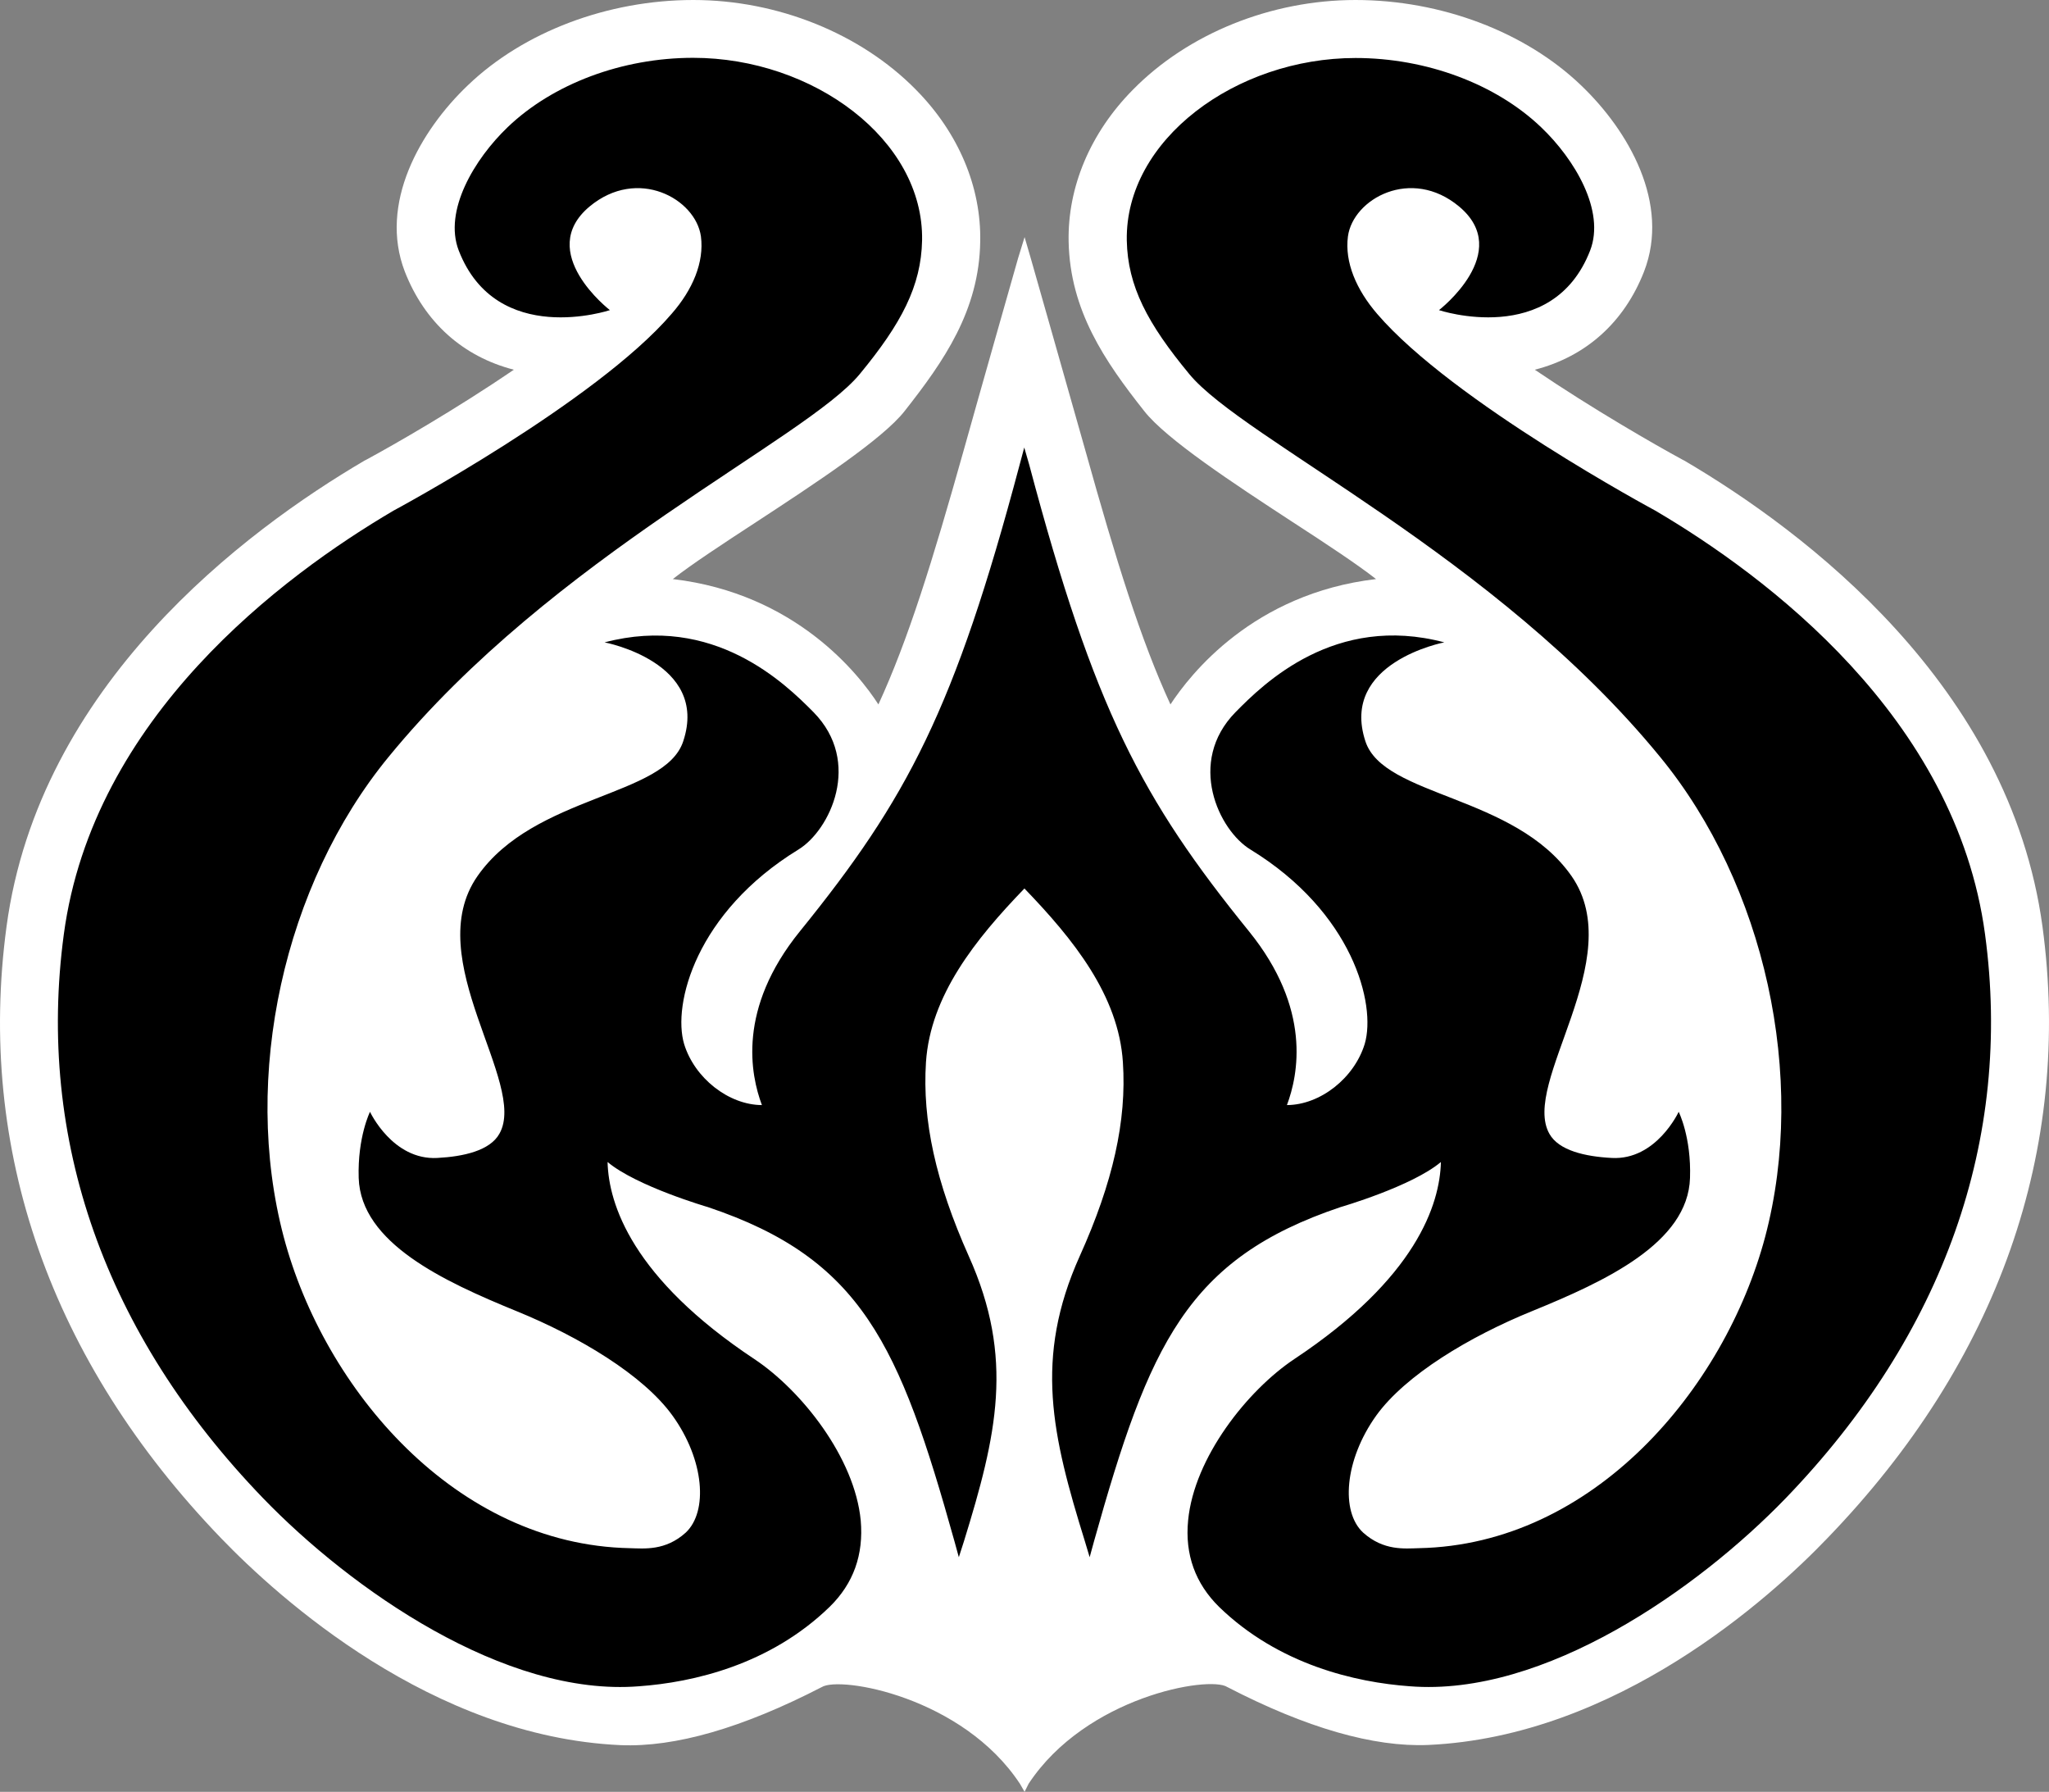 <?xml version="1.0" encoding="utf-8"?>
<svg xmlns="http://www.w3.org/2000/svg" xmlns:xlink="http://www.w3.org/1999/xlink" version="1.1" id="Layer_1" x="0px" y="0px" width="299.607px" height="261.949px" viewBox="-144.341 -145.052 299.607 261.949">
  <rect x="-144.341" y="-145.052" width="299.607" height="261.949" fill="#808080" stroke="none"/>
  <path fill="#FFFFFF" d="M154.313-9.604c-4.807-35.311-34.843-57.824-52.368-68.111l-0.259-0.13  c-4.138-2.249-13.055-7.367-21.609-13.157c7.471-1.913,13.078-6.928,15.974-14.346c3.853-9.926-2.224-20.576-9.226-27.245  c-8.143-7.806-20.448-12.459-32.96-12.459c-12.354,0-24.503,4.913-32.567,13.132c-6.204,6.281-9.538,14.191-9.384,22.178  c0.207,10.107,5.299,17.5,11.037,24.763c3.205,4.11,13.027,10.573,21.739,16.259c4.859,3.153,9.485,6.204,12.175,8.323  c-17.991,2.12-27.193,13.958-30.062,18.327c-4.344-9.435-7.91-20.912-12.46-37.195c-2.042-7.238-7.962-28.021-7.962-28.021  l-0.905-3.102l-0.956,3.102c0,0-5.919,20.783-7.936,28.021c-4.575,16.283-8.142,27.76-12.484,37.195  c-2.817-4.369-12.071-16.208-30.062-18.327c2.688-2.119,7.341-5.17,12.174-8.323c8.686-5.687,18.534-12.149,21.739-16.259  c5.713-7.264,10.882-14.656,11.037-24.763c0.156-7.987-3.179-15.896-9.383-22.178c-8.064-8.219-20.239-13.132-32.569-13.132  c-12.511,0-24.814,4.653-32.957,12.459c-7.005,6.669-13.054,17.319-9.229,27.245c2.896,7.418,8.504,12.433,15.948,14.346  c-8.504,5.79-17.421,10.908-21.583,13.157l-0.258,0.13c-17.526,10.288-47.587,32.801-52.343,68.111  c-4.394,32.62,6.436,63.56,31.405,89.461c8.375,8.686,30.786,28.976,58.366,30.216c7.987,0.338,17.835-2.507,29.416-8.477  c2.663-1.682,20.626,1.42,29.002,14.14l0.671,1.161l0.596-1.188c8.4-12.717,26.365-15.819,29.027-14.14  c11.58,5.997,21.429,8.814,29.39,8.479c27.582-1.242,50.019-21.506,58.366-30.219C147.851,53.956,158.707,23.016,154.313-9.604"/>
  <path d="M145.914-8.467C141.646-40.235,113.86-60.888,97.705-70.4c0,0-29.622-15.897-40.658-28.745  c-3.077-3.567-4.783-7.573-4.292-11.347c0.749-5.506,9.254-10.21,16.258-4.369c8.014,6.695-2.944,15.147-2.944,15.147  s16.567,5.531,22.1-8.711c2.247-5.816-2.276-13.364-7.16-18.017c-6.618-6.332-16.777-10.131-27.143-10.131  c-17.497,0-33.706,11.967-33.446,26.675c0.128,6.695,3.05,12.174,9.125,19.516c7.856,9.59,44.742,26.495,68.858,55.988  c15.305,18.637,21.558,46.786,15.354,70.18c-5.943,22.28-25.15,44.976-50.609,45.492c-2.095,0.053-5.171,0.414-8.169-2.275  c-3.309-3.05-2.74-10.597,1.914-17.111c4.29-5.944,13.646-11.553,22.799-15.275c10.646-4.344,22.797-9.952,23.082-19.464  c0.205-5.972-1.656-9.668-1.656-9.668s-3.282,7.107-9.796,6.746c-3.901-0.206-7.729-1.085-9.1-3.515  c-4.238-7.42,11.66-25.564,3.232-37.688c-8.323-11.917-27.452-11.554-30.14-19.696c-3.801-11.554,11.53-14.476,11.53-14.476  c-15.976-4.239-26.419,6.023-30.529,10.21c-7.158,7.29-2.455,17.268,2.198,20.085C53.453-11.698,56.915,1.768,55.211,7.56  c-1.525,4.987-6.488,8.916-11.375,8.943c1.655-4.421,3.645-14.062-5.557-25.41C22.59-28.267,15.662-41.347,6.15-77.122l-0.724-2.506  l-0.672,2.506C-4.758-41.348-11.66-28.292-27.375-8.907c-9.202,11.348-7.212,20.989-5.558,25.41  c-4.886-0.027-9.848-3.956-11.373-8.919c-1.733-5.816,1.732-19.256,16.698-28.432c4.626-2.818,9.383-12.795,2.224-20.085  c-4.137-4.187-14.605-14.423-30.554-10.21c0,0,15.329,2.895,11.502,14.449c-2.663,8.169-21.764,7.806-30.088,19.723  c-8.451,12.123,7.419,30.268,3.206,37.661c-1.37,2.456-5.195,3.335-9.072,3.541c-6.54,0.361-9.849-6.746-9.849-6.746  s-1.835,3.696-1.654,9.668c0.31,9.512,12.433,15.12,23.057,19.464c9.202,3.747,18.559,9.355,22.824,15.275  c4.679,6.488,5.221,14.037,1.939,17.111c-2.973,2.689-6.074,2.328-8.195,2.275c-25.435-0.517-44.667-23.212-50.585-45.492  c-6.204-23.421,0.026-51.542,15.329-70.18c24.142-29.493,61.028-46.397,68.911-55.988c6.075-7.367,8.969-12.847,9.1-19.542  c0.258-14.708-15.948-26.676-33.474-26.676c-10.392,0-20.498,3.8-27.116,10.133c-4.859,4.653-9.408,12.226-7.16,18.042  c5.533,14.243,22.101,8.711,22.101,8.711s-10.96-8.453-2.973-15.147c7.03-5.842,15.51-1.137,16.284,4.369  c0.491,3.774-1.188,7.779-4.29,11.322C-57.179-86.297-86.802-70.4-86.802-70.4c-16.181,9.512-43.943,30.165-48.207,61.933  c-4.032,29.983,6.022,58.469,29.104,82.404c12.874,13.338,35.362,29.105,55.006,27.529c7.91-0.569,19.128-3.128,27.865-11.607  c3.49-3.411,4.989-7.624,4.549-12.639c-0.879-9.177-8.66-18.999-15.536-23.574c-17.886-11.865-21.325-22.67-21.48-28.821  c4.265,3.567,14.682,6.593,14.682,6.593c22.462,7.546,27.994,20.058,36.033,48.827l0.646,2.353l0.749-2.327  C1.394,64.787,4.031,53.519-2.69,38.576c-4.834-10.829-6.798-19.826-6.255-28.33c0.647-9.77,7.238-17.99,14.398-25.408  C12.612-7.743,19.229,0.476,19.85,10.246c0.569,8.53-1.448,17.552-6.308,28.33c-6.72,14.942-4.057,26.211,0.75,41.694l0.697,2.327  l0.647-2.353c8.063-28.77,13.596-41.281,36.032-48.827c0,0,10.443-3.025,14.682-6.593c-0.155,6.151-3.566,16.956-21.454,28.821  c-6.849,4.575-14.63,14.397-15.509,23.574c-0.491,4.989,1.061,9.229,4.523,12.639c8.736,8.479,20.008,11.038,27.864,11.607  c19.645,1.576,42.158-14.191,55.032-27.529C139.864,50.002,149.971,21.517,145.914-8.467"/>
</svg>
